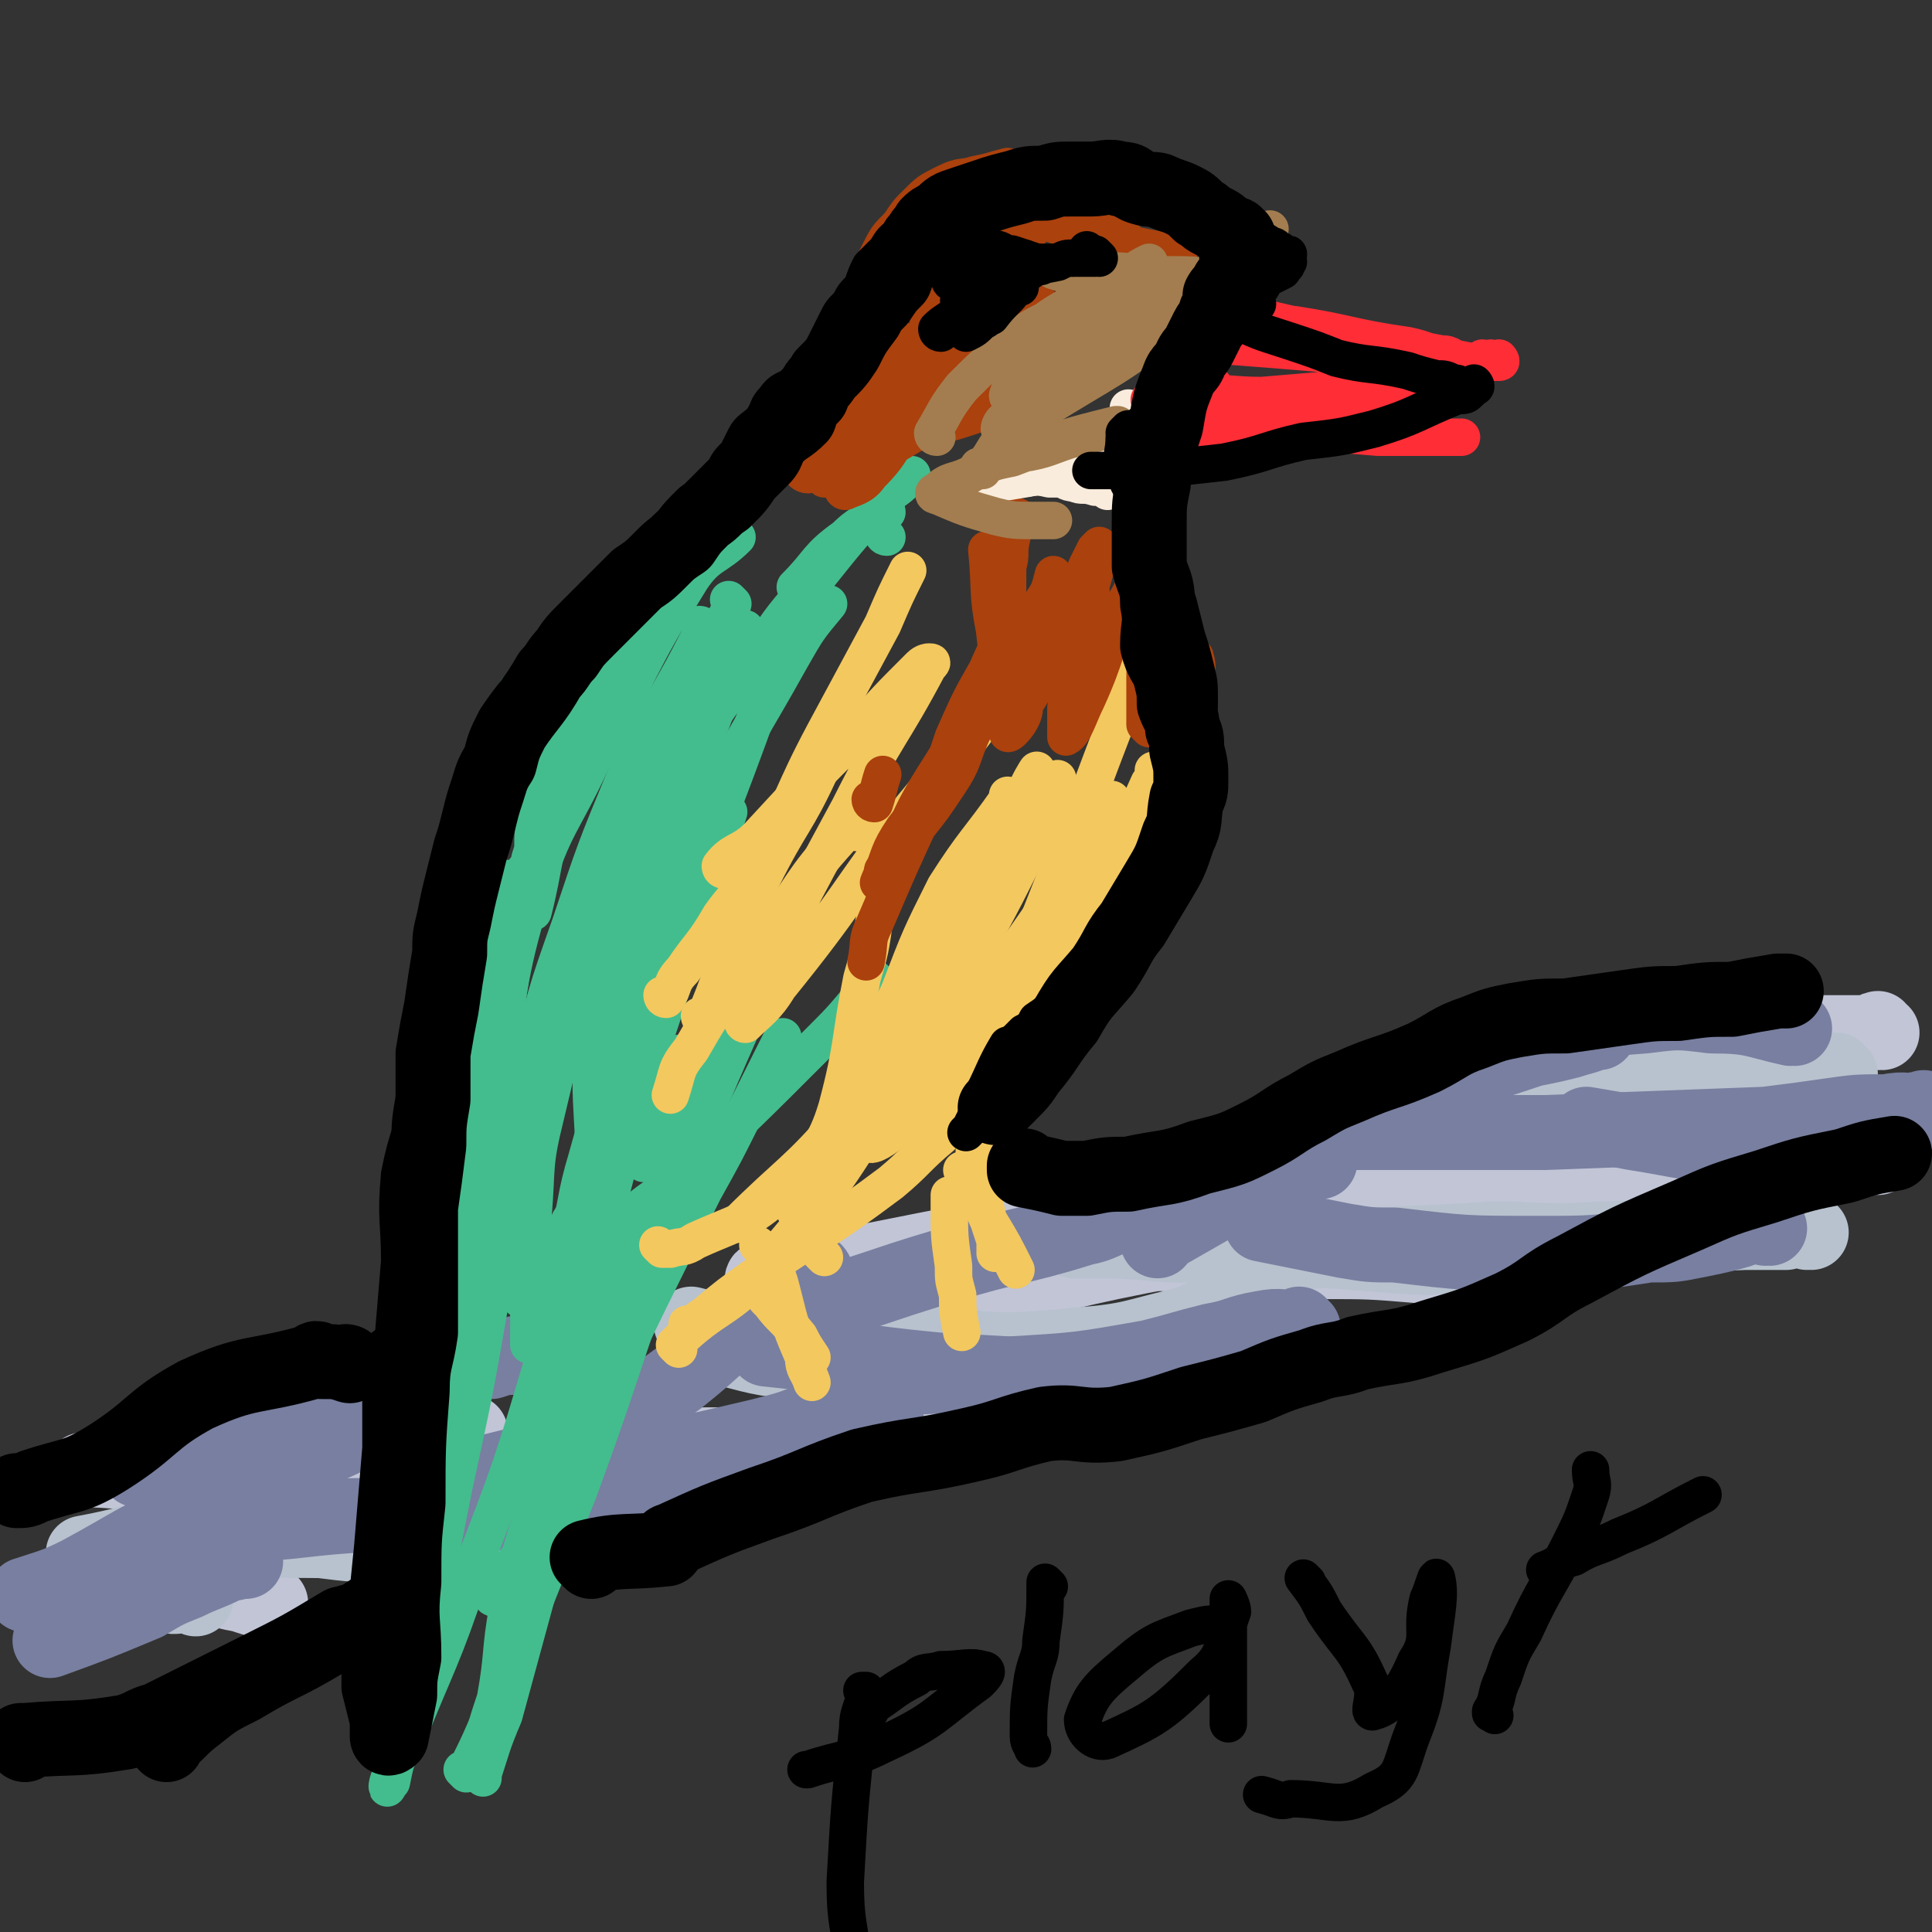 <svg viewBox='0 0 464 464' version='1.1' xmlns='http://www.w3.org/2000/svg' xmlns:xlink='http://www.w3.org/1999/xlink'><rect x="0" y="0" width="464" height="464" fill="#333333" stroke="none"/><g fill='none' stroke='#C1C5D6' stroke-width='18' stroke-linecap='round' stroke-linejoin='round'><path d='M444,277c-1,0 -1,-1 -1,-1 -1,0 0,0 0,1 0,0 0,0 0,0 0,0 0,-1 0,-1 -8,0 -8,1 -16,2 -8,1 -8,0 -17,2 -24,4 -24,5 -48,10 -11,2 -11,2 -22,4 -18,4 -18,4 -36,8 -3,0 -3,0 -7,0 '/><path d='M451,272c-1,0 -1,-1 -1,-1 -1,0 0,0 0,1 0,0 0,0 0,0 0,0 0,-1 0,-1 -4,0 -4,1 -8,1 -6,0 -6,-1 -12,-1 -23,2 -23,1 -46,5 -29,4 -29,5 -58,11 -22,4 -22,4 -45,9 -9,1 -9,2 -18,4 -5,1 -6,1 -12,2 '/><path d='M451,278c-1,0 -1,-1 -1,-1 -1,0 0,1 0,1 -8,0 -8,0 -16,0 -7,0 -7,-1 -14,0 -11,0 -11,0 -21,2 -26,3 -26,2 -51,7 -25,4 -25,6 -50,11 -7,1 -7,0 -15,2 -27,5 -27,6 -55,12 -10,2 -11,1 -21,3 '/><path d='M380,288c0,0 -1,-1 -1,-1 0,0 0,0 0,1 0,0 0,0 0,0 1,0 0,-1 0,-1 0,0 1,1 0,1 -6,-1 -7,-1 -13,-1 -7,-1 -7,-1 -13,0 -24,0 -24,-1 -48,0 -15,1 -15,2 -29,4 -27,4 -27,4 -53,9 -20,4 -20,4 -39,7 -1,0 -1,0 -1,1 '/><path d='M369,304c0,0 -1,-1 -1,-1 0,0 1,1 0,1 -6,0 -6,0 -12,0 -8,0 -8,0 -15,0 -12,-1 -12,-1 -24,-1 -26,-1 -26,-1 -52,-3 -15,-1 -15,-1 -30,-2 '/><path d='M223,346c0,0 -1,-1 -1,-1 0,0 0,0 1,0 0,0 0,0 0,0 0,1 0,0 -1,0 -3,0 -3,0 -7,0 -6,1 -6,1 -12,1 -18,1 -18,1 -36,1 -12,1 -12,0 -23,0 0,0 0,0 0,0 '/><path d='M113,345c0,0 -1,-1 -1,-1 0,0 0,0 1,0 0,0 0,0 0,0 -3,0 -3,0 -6,-1 -6,0 -6,-1 -11,0 -8,0 -8,-1 -17,0 -15,2 -14,3 -29,5 -5,1 -5,1 -9,1 '/><path d='M143,354c0,0 -1,-1 -1,-1 0,0 1,0 1,0 -2,1 -3,0 -6,0 -3,0 -3,0 -6,0 -4,0 -4,1 -9,0 -15,0 -15,-1 -30,-2 -19,0 -19,1 -39,1 -8,1 -8,1 -16,1 -9,1 -9,0 -17,0 '/><path d='M65,386c0,0 0,-1 -1,-1 0,0 1,0 1,0 0,0 0,0 0,0 -4,-1 -4,-1 -7,-2 -6,-1 -6,-2 -12,-2 -8,0 -8,1 -17,1 '/><path d='M452,248c-1,0 -1,-1 -1,-1 -1,0 0,1 0,1 -7,0 -7,0 -15,0 -9,-1 -9,-2 -17,-1 -25,0 -25,1 -50,2 '/></g>
<g fill='none' stroke='#B7C2CE' stroke-width='18' stroke-linecap='round' stroke-linejoin='round'><path d='M435,262c-1,0 -1,-1 -1,-1 -1,0 0,0 0,1 0,0 0,0 0,0 -4,0 -4,0 -7,0 -6,1 -6,1 -12,1 -7,1 -7,0 -14,1 -18,2 -18,2 -35,5 -3,0 -3,0 -6,1 '/><path d='M442,258c-1,0 -1,-1 -1,-1 -1,0 0,1 0,1 -4,0 -5,-1 -9,0 -4,0 -4,0 -8,1 -7,1 -7,2 -13,3 -15,2 -15,2 -30,3 -13,1 -13,1 -25,2 -7,0 -7,0 -14,0 '/><path d='M416,256c-1,0 -1,-1 -1,-1 0,0 0,1 0,1 -1,0 -2,0 -3,0 -6,1 -6,1 -11,2 -6,1 -6,0 -12,1 -14,1 -14,1 -29,2 -9,1 -9,2 -19,3 '/><path d='M435,296c-1,0 -1,-1 -1,-1 -1,0 0,0 0,1 0,0 0,0 0,0 0,0 0,-1 0,-1 -3,0 -3,0 -5,1 -5,0 -5,0 -10,0 -21,1 -21,1 -43,2 -12,0 -12,-1 -24,0 -21,1 -21,1 -42,3 -4,1 -4,1 -8,3 '/><path d='M398,298c-1,0 -1,-1 -1,-1 0,0 0,1 0,1 -3,0 -3,0 -7,0 -2,0 -2,-1 -4,0 -7,0 -7,0 -15,1 -24,0 -24,0 -49,0 -13,0 -13,0 -27,-1 -3,0 -3,0 -7,0 '/><path d='M353,303c0,0 -1,-1 -1,-1 0,0 0,0 0,1 0,0 0,0 0,0 1,0 0,-1 0,-1 -5,-1 -5,0 -10,0 -19,-1 -19,-2 -38,-2 -12,-1 -12,-1 -23,-1 -11,-1 -11,-1 -23,-1 '/><path d='M295,314c0,0 -1,-1 -1,-1 0,0 0,0 0,1 0,0 0,0 0,0 1,0 0,-1 0,-1 0,0 0,0 0,1 0,0 0,0 0,0 0,0 0,0 -1,0 -4,2 -3,2 -8,4 -13,3 -13,4 -26,5 -19,2 -19,1 -37,0 -24,-1 -24,-1 -48,-3 -4,-1 -4,-1 -8,-2 '/><path d='M289,325c0,0 -1,-1 -1,-1 0,0 1,0 0,1 -2,0 -2,-1 -5,-1 -1,0 -1,0 -2,1 -4,0 -4,0 -7,1 -6,0 -6,0 -12,0 -19,1 -19,1 -37,2 -17,0 -17,0 -35,-1 -10,-1 -10,-2 -20,-4 '/><path d='M92,340c0,0 -1,-1 -1,-1 0,0 1,0 1,1 0,0 0,0 0,0 0,0 -1,-1 -1,-1 0,0 1,0 1,1 0,0 0,0 0,0 0,0 0,-1 -1,-1 -3,-2 -3,-2 -6,-4 -2,-1 -2,0 -4,0 '/><path d='M112,374c0,0 -1,-1 -1,-1 0,0 1,0 1,0 0,0 0,0 0,0 0,1 0,0 -1,0 -3,-1 -3,0 -6,-1 -6,0 -6,0 -11,-1 -9,0 -9,0 -17,-1 -18,0 -18,-1 -35,-1 -11,1 -11,2 -22,4 '/><path d='M47,384c0,0 0,-1 -1,-1 0,0 1,0 1,0 0,0 0,0 0,0 0,1 0,0 -1,0 -1,0 -1,0 -2,0 -3,1 -3,0 -6,0 -7,1 -7,1 -13,2 '/></g>
<g fill='none' stroke='#787FA0' stroke-width='18' stroke-linecap='round' stroke-linejoin='round'><path d='M458,268c-1,0 -1,-1 -1,-1 -1,0 0,0 0,1 0,0 0,0 0,0 -7,1 -7,1 -14,2 -8,1 -8,0 -16,2 -4,1 -4,3 -9,3 -13,0 -13,-1 -26,-3 -5,-1 -5,-1 -11,-2 '/><path d='M463,267c-1,0 -1,-1 -1,-1 -1,0 0,0 0,1 0,0 0,0 0,0 -4,0 -4,-1 -9,0 -7,0 -7,0 -14,1 -7,1 -7,1 -15,2 -26,1 -26,1 -53,2 -11,0 -11,0 -22,0 -14,0 -14,0 -27,0 -2,0 -2,0 -5,0 '/><path d='M431,247c-1,0 -1,-1 -1,-1 0,0 0,0 0,1 0,0 0,0 0,0 0,0 0,-1 0,-1 0,0 0,1 0,1 -9,-2 -9,-3 -19,-3 -8,-1 -8,-1 -16,0 -13,1 -13,1 -26,3 -4,1 -3,2 -7,3 '/><path d='M384,248c0,0 -1,-1 -1,-1 0,0 0,0 0,1 -2,1 -3,1 -6,2 -4,1 -4,1 -9,2 -12,4 -12,4 -23,6 -4,1 -4,1 -9,2 '/><path d='M425,295c-1,0 -1,-1 -1,-1 0,0 0,0 0,1 0,0 0,0 0,0 0,0 0,-1 0,-1 -4,0 -4,1 -8,2 -4,1 -4,1 -9,2 -5,1 -5,1 -11,1 -13,2 -13,2 -27,2 -17,0 -17,0 -34,-2 -6,0 -6,0 -12,-1 -10,-2 -10,-2 -20,-4 '/><path d='M317,279c0,0 -1,-1 -1,-1 0,0 1,0 0,1 -3,1 -3,1 -7,2 -3,2 -3,2 -6,4 -4,2 -4,1 -9,3 -7,4 -7,4 -14,8 -1,0 -1,1 -2,2 '/><path d='M313,319c0,0 -1,-1 -1,-1 0,0 0,0 0,1 0,0 0,0 0,0 -4,0 -4,-1 -9,0 -6,1 -6,2 -12,3 -8,2 -7,2 -15,4 -17,3 -17,3 -34,4 -13,1 -13,0 -25,1 '/><path d='M303,329c0,0 -1,-1 -1,-1 0,0 1,0 0,1 -5,0 -6,0 -12,1 -7,0 -7,-1 -14,0 -7,0 -7,1 -15,1 -18,-1 -18,-1 -36,-2 -21,-2 -21,-3 -41,-5 '/><path d='M283,288c0,0 -1,-1 -1,-1 0,0 1,0 0,1 -3,1 -3,1 -7,2 -3,1 -3,1 -6,2 -4,1 -4,2 -9,3 -16,5 -17,4 -33,9 -17,5 -17,6 -33,10 -6,1 -6,1 -11,2 '/><path d='M213,338c0,0 -1,-1 -1,-1 0,0 0,0 1,1 0,0 0,0 0,0 0,0 0,-1 -1,-1 -6,3 -7,3 -13,7 -3,2 -3,3 -7,5 -9,5 -9,5 -19,7 -9,3 -9,2 -18,3 '/><path d='M211,335c0,0 -1,-1 -1,-1 0,0 0,0 1,1 0,0 0,0 0,0 0,0 0,-1 -1,-1 -6,2 -6,3 -13,6 -7,3 -7,3 -15,5 -17,4 -17,4 -34,7 -10,1 -10,1 -20,1 -2,1 -2,0 -4,0 '/><path d='M196,306c0,0 -1,-1 -1,-1 0,0 1,0 1,1 -3,1 -4,0 -7,2 -4,3 -4,3 -7,6 -9,8 -9,9 -19,17 -11,8 -11,9 -24,15 -14,7 -15,5 -30,10 -4,2 -4,2 -8,3 '/><path d='M140,366c0,0 -1,-1 -1,-1 0,0 1,0 1,0 -5,0 -6,0 -11,-1 -5,0 -5,0 -10,-1 -10,0 -10,0 -19,0 -8,1 -8,1 -16,1 -14,1 -14,2 -29,2 -8,1 -8,1 -16,1 0,0 0,0 0,-1 '/><path d='M125,326c0,0 -1,-1 -1,-1 0,0 0,0 1,1 0,0 0,0 0,0 -4,0 -4,0 -7,1 -4,0 -4,0 -8,1 -16,5 -16,5 -32,9 -9,2 -9,2 -17,4 -13,5 -13,5 -26,10 -1,1 -1,1 -2,2 '/><path d='M102,331c0,0 0,-1 -1,-1 -1,1 0,2 -1,3 -5,4 -5,4 -10,8 -6,4 -6,4 -13,7 -15,8 -16,8 -31,16 -14,6 -14,7 -27,14 -6,3 -7,3 -13,5 '/><path d='M59,375c0,0 0,-1 -1,-1 0,0 1,0 1,0 -2,2 -3,1 -5,2 -4,2 -5,2 -9,4 -5,2 -5,2 -10,5 -12,5 -12,5 -23,9 '/></g>
<g fill='none' stroke='#43BD8E' stroke-width='9' stroke-linecap='round' stroke-linejoin='round'><path d='M173,127c0,0 -1,-1 -1,-1 0,0 0,1 1,1 0,0 0,0 0,0 0,0 0,-1 -1,-1 -4,6 -3,7 -8,13 -6,9 -8,8 -13,18 -10,18 -10,19 -17,38 -4,11 -3,12 -6,24 '/><path d='M147,165c0,0 -1,-1 -1,-1 0,0 0,0 1,1 0,0 0,0 0,0 -2,2 -2,2 -4,5 -4,9 -4,8 -8,17 -4,12 -5,11 -7,23 -6,25 -6,25 -8,51 -1,11 0,12 0,23 0,7 0,7 0,14 '/><path d='M125,167c0,0 -1,-1 -1,-1 0,0 0,0 1,1 0,0 0,0 0,0 -1,1 -1,1 -1,2 -2,6 -2,6 -4,13 -4,30 -5,30 -8,59 -3,33 -2,33 -3,66 -1,13 0,13 0,27 -1,10 -2,10 -3,19 '/><path d='M123,212c0,0 -1,-1 -1,-1 0,0 0,0 1,1 0,0 0,0 0,0 -1,6 0,6 -1,12 -1,10 0,10 -2,20 -4,26 -5,26 -9,52 -4,25 -4,25 -8,50 -1,11 0,12 -3,23 -1,8 -2,8 -4,16 '/><path d='M119,287c0,0 -1,-1 -1,-1 0,0 0,0 1,1 0,0 0,0 0,0 0,4 1,4 1,8 0,8 -1,8 -2,16 -4,23 -4,23 -9,46 -2,10 -2,10 -4,20 -3,16 -3,16 -6,32 -2,8 -3,8 -5,17 -1,2 -1,3 -1,3 0,1 0,0 1,-1 1,-5 1,-5 3,-9 8,-20 9,-20 16,-41 10,-26 10,-26 18,-53 4,-14 4,-14 7,-28 0,-3 0,-6 0,-5 -1,0 -2,3 -3,6 '/><path d='M116,420c0,0 -1,-1 -1,-1 0,0 1,1 1,0 1,-5 1,-5 3,-11 2,-11 1,-11 3,-22 3,-15 4,-15 8,-30 3,-14 3,-14 7,-27 5,-16 6,-16 10,-31 0,-2 -1,-2 -1,-3 '/><path d='M116,427c0,0 -1,-1 -1,-1 0,0 1,1 1,0 2,-6 2,-7 5,-14 3,-11 3,-11 6,-22 8,-29 7,-30 16,-58 5,-18 6,-18 12,-35 '/><path d='M112,426c0,0 -1,-1 -1,-1 0,0 1,0 1,0 0,0 0,0 0,0 3,-6 3,-6 6,-13 5,-12 5,-12 9,-24 6,-15 6,-15 12,-30 11,-30 10,-30 21,-60 5,-13 5,-12 11,-24 '/><path d='M119,384c0,0 -1,-1 -1,-1 0,0 0,0 1,0 0,0 0,0 0,0 0,1 -1,1 -1,0 5,-8 7,-8 11,-17 8,-13 7,-14 14,-27 13,-27 13,-27 26,-53 5,-9 5,-9 9,-17 5,-10 5,-10 10,-20 '/><path d='M211,236c0,0 -1,-1 -1,-1 0,0 0,0 1,1 0,0 0,0 0,0 -2,1 -2,1 -4,3 -5,6 -5,6 -11,12 -16,16 -16,16 -33,32 -7,6 -8,5 -14,12 -9,8 -8,9 -16,19 '/><path d='M138,309c0,0 -1,-1 -1,-1 0,0 0,0 1,1 0,0 0,0 0,0 2,-8 2,-8 4,-16 3,-10 3,-10 6,-20 4,-12 5,-12 9,-23 7,-21 7,-21 14,-42 2,-7 2,-7 4,-13 '/><path d='M133,340c0,0 -1,-1 -1,-1 0,0 0,0 1,1 0,0 0,0 0,0 0,0 -1,0 -1,-1 2,-9 3,-9 5,-19 4,-13 4,-13 8,-27 9,-34 8,-34 18,-69 9,-28 10,-28 20,-56 0,0 0,0 0,0 '/><path d='M135,307c0,0 -1,-1 -1,-1 0,0 0,0 1,1 0,0 0,0 0,0 0,-4 0,-4 1,-8 3,-11 2,-11 5,-21 8,-28 7,-29 17,-56 4,-14 5,-14 12,-27 9,-19 10,-19 20,-37 4,-7 4,-7 9,-13 '/><path d='M183,155c0,0 -1,-1 -1,-1 0,0 1,0 1,1 -3,3 -3,3 -6,6 -6,9 -7,8 -12,17 -7,11 -8,10 -12,22 -12,27 -13,27 -20,55 -6,22 -4,22 -7,45 -1,6 -1,6 -1,12 '/><path d='M169,151c0,0 -1,-1 -1,-1 0,0 0,0 1,1 0,0 0,0 0,0 0,0 -1,-1 -1,-1 0,0 1,0 1,1 -9,18 -10,17 -19,36 -7,17 -7,17 -13,35 -6,17 -6,17 -10,35 -8,26 -8,26 -14,52 -2,8 -2,8 -3,17 '/><path d='M117,277c0,0 -1,-1 -1,-1 0,0 1,1 1,1 0,-1 0,-2 0,-3 0,-7 0,-7 1,-13 5,-24 3,-24 10,-47 5,-16 7,-16 14,-31 12,-22 11,-23 24,-44 4,-6 6,-5 11,-10 '/><path d='M176,145c0,0 -1,-1 -1,-1 0,0 0,0 1,1 0,0 0,0 0,0 -4,8 -4,7 -8,15 -5,11 -5,11 -10,22 -5,14 -6,14 -10,27 -9,29 -10,29 -17,59 -3,12 -2,12 -3,24 -1,15 -1,15 -1,31 '/><path d='M145,258c0,0 -1,-1 -1,-1 0,0 1,1 1,1 0,-1 0,-1 0,-3 2,-3 2,-3 3,-7 5,-15 5,-15 9,-30 3,-11 3,-11 6,-21 7,-23 8,-23 16,-46 '/><path d='M147,206c0,0 -1,-1 -1,-1 0,0 0,0 1,1 0,0 0,0 0,0 0,0 -1,0 -1,-1 3,-4 4,-3 7,-8 15,-20 14,-20 29,-40 6,-9 6,-9 14,-18 8,-10 8,-10 17,-20 3,-2 3,-2 6,-5 0,0 0,0 0,0 '/><path d='M213,129c0,0 -1,-1 -1,-1 0,0 0,1 1,1 0,0 0,0 0,0 0,0 -1,0 -1,-1 -1,-2 -1,-3 -1,-5 0,-1 2,-1 2,0 -4,2 -6,2 -10,6 -7,5 -6,6 -12,12 '/><path d='M127,210c0,0 -1,-1 -1,-1 0,0 0,0 1,1 0,0 0,0 0,0 0,-3 0,-3 1,-6 0,-4 0,-4 1,-8 2,-7 2,-7 5,-13 2,-6 1,-6 5,-12 7,-12 8,-11 16,-22 '/><path d='M190,154c0,0 -1,-1 -1,-1 0,0 0,0 1,1 0,0 0,0 0,0 -1,0 -1,0 -1,0 -5,3 -6,2 -10,6 -6,4 -6,5 -10,11 -6,9 -7,9 -11,20 -8,23 -9,24 -14,49 -3,20 -2,20 -1,41 0,8 1,8 3,17 '/><path d='M164,254c0,0 -1,-1 -1,-1 0,0 1,0 1,1 -2,3 -3,3 -5,6 -2,4 -2,4 -3,7 -1,5 -1,5 -1,11 0,1 -1,2 0,1 3,-4 4,-5 8,-11 10,-15 9,-15 19,-30 2,-3 2,-3 4,-5 0,-1 1,-2 1,-1 -4,6 -5,7 -9,15 -8,18 -8,19 -16,37 -2,6 -3,6 -5,12 '/></g>
<g fill='none' stroke='#F3C85F' stroke-width='9' stroke-linecap='round' stroke-linejoin='round'><path d='M183,300c0,0 -1,-1 -1,-1 0,0 0,0 1,1 0,0 0,0 0,0 1,1 1,1 2,3 2,4 2,4 3,8 2,8 2,8 5,15 0,3 1,3 2,6 '/><path d='M198,302c0,0 -1,-1 -1,-1 0,0 0,0 1,1 0,0 0,0 0,0 '/><path d='M229,288c0,0 -1,-1 -1,-1 0,0 0,0 1,1 0,0 0,0 0,0 0,0 -1,-1 -1,-1 0,1 0,1 0,3 0,7 0,7 1,14 0,4 0,3 1,7 0,4 0,4 1,9 '/><path d='M235,277c0,0 -1,-1 -1,-1 0,0 0,0 0,1 0,0 0,0 0,0 0,1 0,1 0,2 1,3 1,3 2,7 1,6 1,6 3,12 0,1 0,1 0,3 '/><path d='M232,282c0,0 -1,-1 -1,-1 0,0 0,0 1,1 0,0 0,0 0,0 1,3 2,3 3,6 2,3 1,3 3,6 3,5 3,5 6,11 '/><path d='M185,313c0,0 -1,-1 -1,-1 0,0 0,0 1,1 0,0 0,0 0,0 0,0 -1,-1 -1,-1 0,0 0,0 1,1 3,4 3,3 7,8 1,2 1,2 3,5 '/><path d='M166,319c0,0 -1,-1 -1,-1 0,0 0,1 1,1 1,-1 1,-2 3,-3 6,-5 6,-5 13,-10 16,-11 16,-10 32,-22 6,-5 6,-6 12,-11 '/><path d='M163,324c0,0 -1,-1 -1,-1 0,0 0,0 1,1 0,0 0,0 0,0 0,0 -1,-1 -1,-1 10,-10 13,-8 22,-19 17,-20 17,-21 31,-43 8,-12 8,-13 15,-25 10,-18 10,-18 19,-36 3,-6 3,-7 5,-13 '/><path d='M159,300c0,0 -1,-1 -1,-1 0,0 0,0 1,1 1,0 1,0 2,0 0,0 0,0 0,0 0,0 0,0 0,0 3,-1 3,0 6,-2 11,-5 12,-4 21,-12 22,-19 22,-19 42,-41 17,-19 16,-20 31,-41 4,-6 3,-6 6,-12 '/><path d='M209,200c0,0 -1,-1 -1,-1 0,0 0,0 1,1 0,0 0,0 0,0 -1,0 -1,0 -2,0 -3,0 -3,-1 -5,1 -10,11 -9,12 -18,24 -9,13 -10,13 -18,27 -4,5 -3,5 -5,11 '/><path d='M169,245c0,0 -1,-1 -1,-1 0,0 0,0 1,1 0,0 0,0 0,0 0,0 -1,-1 -1,-1 0,0 0,1 1,1 7,-17 6,-18 14,-34 7,-14 8,-13 14,-26 3,-7 3,-7 6,-13 '/><path d='M160,240c0,0 -1,-1 -1,-1 0,0 0,1 1,1 2,-3 1,-4 4,-7 4,-6 5,-6 9,-13 5,-7 6,-6 10,-14 8,-14 7,-15 15,-30 7,-13 7,-13 14,-26 3,-7 3,-7 6,-13 '/><path d='M174,209c0,0 -1,-1 -1,-1 0,0 0,0 1,1 0,0 0,0 0,0 0,0 -1,0 -1,-1 3,-4 5,-3 9,-7 12,-13 12,-13 24,-25 7,-8 7,-8 15,-16 1,-1 2,-1 2,-1 1,0 1,0 0,1 -9,17 -10,16 -19,34 -13,24 -13,24 -25,49 -1,1 -1,3 0,3 3,-3 5,-4 8,-9 17,-21 16,-22 32,-43 9,-11 10,-11 18,-22 1,-2 0,-2 0,-3 '/><path d='M211,213c0,0 -1,-1 -1,-1 0,0 1,0 1,1 0,4 0,4 -1,8 -1,7 -1,7 -3,14 -3,15 -2,16 -6,31 -3,10 -5,9 -8,18 -1,2 0,2 0,4 0,0 0,0 0,0 8,-18 8,-19 17,-36 8,-15 8,-15 16,-28 10,-17 10,-16 20,-32 2,-4 3,-7 3,-7 0,0 -2,3 -3,6 -13,24 -14,24 -25,49 -7,16 -9,19 -12,34 -1,2 3,0 5,-2 15,-15 16,-15 29,-32 13,-16 13,-17 24,-35 5,-8 5,-8 9,-17 1,-1 1,-1 1,-3 '/><path d='M223,272c0,0 -1,-1 -1,-1 0,0 0,1 1,1 2,-2 3,-2 4,-4 4,-6 4,-6 7,-12 4,-9 4,-9 9,-19 9,-22 9,-23 18,-45 6,-16 6,-16 12,-31 '/></g>
<g fill='none' stroke='#AB410D' stroke-width='9' stroke-linecap='round' stroke-linejoin='round'><path d='M230,183c0,0 -1,-1 -1,-1 0,0 0,0 1,1 0,0 0,0 0,0 0,0 -1,-1 -1,-1 -3,4 -3,5 -6,10 -3,4 -3,3 -6,7 -4,6 -3,6 -6,13 '/><path d='M244,149c0,0 -1,-1 -1,-1 0,0 0,0 0,1 0,0 0,0 0,0 -3,6 -3,5 -6,12 -4,7 -4,7 -8,16 -3,9 -3,9 -7,18 -6,13 -6,13 -12,27 -2,4 -1,4 -2,9 '/><path d='M213,210c0,0 -1,-1 -1,-1 0,0 0,0 1,1 0,0 0,0 0,0 0,0 -1,-1 -1,-1 0,0 0,0 1,1 0,0 0,0 0,0 1,-3 1,-3 2,-5 4,-9 4,-10 9,-18 5,-8 5,-8 11,-15 5,-6 6,-6 11,-12 7,-7 6,-7 13,-14 1,-2 1,-2 3,-4 '/><path d='M220,199c0,0 -1,-1 -1,-1 0,0 0,1 1,1 4,-5 4,-5 8,-11 4,-6 3,-7 6,-13 8,-15 9,-15 16,-30 2,-3 2,-3 3,-7 '/><path d='M210,193c0,0 -1,-1 -1,-1 0,0 0,1 1,1 1,-3 1,-4 2,-7 '/><path d='M195,109c0,0 -1,-1 -1,-1 0,0 0,1 1,1 0,0 0,0 0,0 1,-2 1,-2 2,-3 4,-6 4,-6 7,-11 5,-8 5,-8 10,-15 '/><path d='M194,109c0,0 -1,-1 -1,-1 0,0 0,1 1,1 0,0 0,0 0,0 0,0 -1,-1 -1,-1 0,0 0,1 1,1 0,0 0,0 0,0 2,-6 2,-6 5,-12 2,-5 2,-5 5,-9 5,-8 4,-9 10,-17 3,-5 3,-5 8,-10 3,-2 3,-2 6,-4 3,-1 3,-2 6,-3 4,-2 4,-1 7,-2 '/><path d='M202,81c0,0 -1,-1 -1,-1 0,0 0,1 1,1 0,0 0,0 0,0 0,0 -1,-1 -1,-1 0,0 0,1 1,1 4,-9 4,-10 9,-20 2,-4 2,-4 5,-7 2,-3 2,-3 4,-5 3,-3 3,-3 7,-5 4,-2 4,-1 7,-2 5,-1 4,-1 8,-2 '/><path d='M231,56c0,0 -1,0 -1,-1 0,0 0,1 1,1 0,0 0,0 0,0 0,0 -1,0 -1,-1 0,0 0,1 1,1 0,-2 -2,-4 0,-5 0,-1 1,0 3,1 3,0 3,0 5,1 4,1 4,1 8,2 1,0 1,0 1,0 '/><path d='M230,59c0,0 -1,0 -1,-1 0,0 0,1 1,1 0,0 0,0 0,0 0,0 -1,-1 -1,-1 2,4 3,5 6,9 3,4 3,5 7,8 3,3 3,3 7,4 2,0 2,0 4,0 '/><path d='M235,59c0,0 -1,0 -1,-1 0,0 0,1 0,1 0,0 0,0 0,0 1,0 0,-1 0,-1 0,0 0,1 0,1 4,6 4,6 8,12 1,2 1,2 3,4 2,1 2,1 3,3 '/><path d='M238,56c0,0 -1,0 -1,-1 0,0 0,1 0,1 0,0 0,0 0,0 1,0 0,-1 0,-1 0,1 0,2 2,3 4,6 5,5 9,11 2,4 1,5 3,8 1,1 1,1 2,2 '/><path d='M250,87c0,0 -1,-1 -1,-1 0,0 0,1 0,1 0,0 0,0 0,0 1,0 0,-1 0,-1 0,0 0,1 0,1 0,0 0,0 0,0 -2,1 -2,1 -5,2 -5,3 -5,3 -9,6 -4,2 -4,2 -8,5 -2,1 -2,1 -4,2 -1,1 -1,0 -2,1 -1,0 -2,1 -1,1 0,0 1,-1 3,-1 7,-2 7,-2 13,-4 5,-1 5,-2 9,-4 0,0 1,1 0,1 -1,0 -1,-1 -3,0 -4,1 -5,0 -9,2 -10,4 -10,4 -20,10 -6,3 -6,3 -10,8 -1,0 -1,2 0,2 2,-1 4,-1 6,-4 6,-6 5,-7 10,-15 1,-2 2,-1 3,-3 1,-2 1,-3 1,-3 -1,-2 -2,-2 -4,-1 -8,3 -9,4 -16,10 -6,4 -6,5 -10,11 -1,0 0,1 1,1 4,-1 4,-2 8,-4 6,-3 6,-2 11,-6 7,-4 7,-5 13,-10 1,-1 3,-2 3,-2 -1,-1 -3,0 -5,1 -9,5 -9,4 -17,10 -5,4 -5,5 -9,10 0,1 0,2 0,2 7,-7 8,-8 15,-15 7,-7 7,-6 13,-13 6,-7 6,-8 10,-15 1,-1 1,-2 0,-2 -2,0 -3,0 -5,2 -7,7 -7,8 -13,15 -2,3 -2,3 -3,6 -1,1 -1,3 0,3 2,-2 3,-3 5,-7 4,-5 4,-5 7,-11 2,-3 1,-4 3,-7 0,-2 0,-2 1,-3 0,-1 0,-1 0,-1 0,0 0,0 0,0 '/><path d='M222,95c0,0 -1,-1 -1,-1 0,0 0,1 1,1 0,0 0,0 0,0 0,0 -1,-1 -1,-1 0,0 0,1 1,1 0,-8 0,-9 1,-17 0,-3 0,-4 2,-7 1,-5 1,-6 4,-10 1,-1 2,-2 3,-1 3,3 2,5 5,10 2,3 2,3 4,6 2,4 2,4 3,8 '/><path d='M220,83c0,0 -1,-1 -1,-1 0,0 0,1 1,1 0,0 0,0 0,0 1,2 0,2 2,3 1,3 1,3 4,5 2,2 2,2 4,3 3,2 3,1 5,3 '/><path d='M243,44c0,0 -1,0 -1,-1 0,0 0,1 0,1 0,0 0,0 0,0 3,-1 3,-1 5,-1 3,0 3,-1 7,0 11,1 11,1 23,3 '/><path d='M240,49c0,0 -1,0 -1,-1 0,0 0,1 0,1 0,0 0,0 0,0 1,0 0,0 0,-1 0,0 0,1 0,1 5,1 5,1 9,3 4,1 4,2 9,3 8,2 8,2 16,4 5,1 5,1 10,2 '/><path d='M261,47c0,0 -1,0 -1,-1 0,0 0,1 0,1 0,0 0,0 0,0 1,0 0,-1 0,-1 2,2 2,3 5,6 3,3 3,3 6,6 4,4 4,4 9,9 '/><path d='M245,125c0,0 -1,-1 -1,-1 0,0 0,1 0,1 0,0 0,0 0,0 1,0 0,-1 0,-1 0,0 1,0 0,1 0,2 -1,2 -1,4 -1,4 0,4 -1,7 0,9 0,9 -1,17 0,4 1,5 0,8 0,0 -1,0 -1,0 -1,-8 -1,-9 -2,-17 0,-6 0,-6 -1,-12 0,0 0,0 0,0 1,10 0,10 2,20 2,9 6,9 7,18 0,3 -4,7 -4,6 2,-4 5,-8 9,-15 5,-12 5,-12 10,-25 1,-2 1,-2 2,-4 0,0 1,-1 1,-1 -1,9 -3,10 -4,19 -2,10 -2,10 -4,20 0,3 0,7 0,7 2,-1 3,-5 5,-9 5,-11 4,-12 9,-23 2,-3 3,-6 4,-6 2,0 1,3 1,6 1,9 0,9 0,18 0,5 0,5 0,11 0,0 1,1 1,1 1,0 1,-1 2,-3 4,-6 5,-5 8,-11 1,-2 1,-4 1,-3 0,0 1,2 0,5 -1,9 -1,9 -2,19 -1,6 -1,6 -2,12 '/></g>
<g fill='none' stroke='#F3C85F' stroke-width='9' stroke-linecap='round' stroke-linejoin='round'><path d='M243,192c0,0 -1,-1 -1,-1 0,0 0,0 0,1 0,0 0,0 0,0 1,0 0,-1 0,-1 0,0 1,0 0,1 -7,10 -8,10 -15,21 -6,12 -6,12 -11,25 -9,19 -8,19 -18,39 -3,7 -3,7 -7,14 '/><path d='M251,199c0,0 -1,-1 -1,-1 0,0 0,0 0,1 0,0 0,0 0,0 -3,3 -4,2 -7,6 -5,6 -5,6 -9,13 -10,17 -9,18 -20,35 -5,8 -4,9 -11,15 -12,14 -13,13 -26,26 '/></g>
<g fill='none' stroke='#F9ECDC' stroke-width='9' stroke-linecap='round' stroke-linejoin='round'><path d='M240,115c0,0 -1,-1 -1,-1 0,0 0,1 0,1 0,0 0,0 0,0 1,0 0,-1 0,-1 0,0 0,1 0,1 2,0 3,0 5,0 4,0 4,-1 8,0 8,0 8,0 17,2 4,0 4,1 8,2 1,0 1,0 1,0 1,0 2,0 1,0 0,0 0,0 -1,0 -7,-2 -7,-2 -15,-4 -5,-1 -5,-1 -10,-2 -3,-1 -3,-1 -6,-1 0,0 1,0 1,0 3,1 3,1 6,3 2,0 2,1 4,1 2,1 2,0 5,1 2,0 2,0 3,1 0,0 0,0 0,0 '/><path d='M229,119c0,0 -1,-1 -1,-1 0,0 0,1 1,1 0,0 0,0 0,0 0,0 -1,-1 -1,-1 0,0 0,1 1,1 2,-1 2,-1 5,-2 6,-1 6,-1 12,-2 11,-2 11,-2 21,-5 5,-1 5,-1 9,-3 0,0 0,0 0,0 -5,0 -5,0 -11,0 -2,0 -2,0 -5,0 -2,0 -3,0 -4,0 0,0 2,0 3,0 6,0 6,0 11,1 2,0 2,0 5,0 3,0 3,0 7,0 '/><path d='M272,99c0,0 -1,-1 -1,-1 0,0 0,1 0,1 0,0 0,0 0,0 1,0 0,-1 0,-1 0,0 0,0 0,1 1,3 0,3 0,6 0,1 0,1 0,2 0,3 0,3 0,6 0,1 0,2 0,2 2,-2 3,-4 5,-7 1,-2 1,-1 2,-3 1,-1 1,-1 2,-2 0,0 0,0 0,0 -2,3 -2,3 -4,7 -1,2 -1,2 -2,4 -1,1 0,1 -1,2 0,1 0,1 -1,2 '/><path d='M291,98c0,0 -1,-1 -1,-1 0,0 0,1 0,1 0,0 0,0 0,0 0,1 0,1 -1,1 -3,3 -3,3 -7,6 -6,5 -6,5 -12,9 0,1 0,0 -1,1 '/></g>
<g fill='none' stroke='#FE2D36' stroke-width='9' stroke-linecap='round' stroke-linejoin='round'><path d='M294,73c0,0 -1,-1 -1,-1 0,0 0,1 0,1 0,0 0,0 0,0 1,0 0,-1 0,-1 0,0 0,1 0,1 3,1 3,1 5,2 8,2 8,2 17,4 8,2 8,2 16,4 7,1 7,1 13,2 4,1 4,1 9,2 1,0 1,0 2,0 2,0 2,0 4,0 1,0 1,0 1,0 0,0 0,0 0,0 1,0 0,-1 0,-1 0,0 0,1 0,1 0,0 0,0 0,0 0,0 0,0 -1,0 -4,0 -4,0 -8,0 -4,0 -5,0 -9,0 -12,-1 -12,-1 -24,-2 -15,-2 -15,-1 -29,-3 -7,-1 -7,-1 -13,-2 -1,0 -1,-1 -2,-1 0,0 0,0 0,0 4,1 4,1 8,2 6,1 6,1 12,2 13,1 13,1 25,2 8,0 8,-1 17,0 8,0 7,1 15,2 3,0 3,0 6,0 1,0 1,0 1,0 0,0 0,0 0,0 1,0 0,-1 0,-1 0,0 1,1 0,1 -4,0 -4,0 -9,-1 -6,-1 -6,-2 -11,-3 -14,-2 -14,-3 -27,-5 -10,-1 -10,-1 -21,-2 -5,-1 -6,0 -11,-1 -1,0 -1,-1 -1,-1 3,0 4,0 7,1 11,2 11,2 22,4 6,1 5,1 11,2 9,1 9,1 18,3 5,0 5,0 10,1 3,0 2,1 6,2 1,0 1,0 2,0 1,0 1,0 2,0 0,0 0,0 0,0 0,0 0,0 0,0 1,0 0,-1 0,-1 0,0 1,1 0,1 -4,2 -4,3 -9,4 -10,2 -10,1 -20,2 -12,1 -12,1 -24,2 -8,0 -8,-1 -16,0 -2,0 -2,0 -3,1 0,0 0,0 0,0 8,1 8,1 15,2 7,1 7,1 15,2 10,2 10,2 21,3 6,1 6,1 11,2 2,0 2,0 4,0 1,0 1,0 1,0 0,0 0,0 -1,0 -4,0 -4,0 -9,0 -5,0 -5,0 -10,0 -12,-1 -12,-1 -23,-1 -12,0 -12,0 -24,0 -7,0 -7,0 -14,0 -1,0 -3,0 -3,0 3,0 5,1 9,1 14,-1 14,-1 27,-2 10,-1 10,-1 20,-2 5,-1 5,-1 9,-2 0,0 0,0 0,0 0,-1 1,-1 0,-1 -4,0 -5,0 -9,0 -5,0 -5,1 -10,1 -5,0 -5,0 -11,0 -9,-1 -9,-1 -17,-2 -4,0 -4,0 -8,0 0,0 -1,-1 -1,-1 1,-1 2,0 4,0 3,0 3,0 6,0 2,0 2,0 4,0 1,0 2,0 2,-1 0,-2 0,-2 -2,-4 -2,-3 -2,-4 -4,-6 -2,-1 -2,0 -4,0 0,0 -1,0 -1,0 0,2 0,2 0,5 0,0 0,0 0,1 0,1 0,1 0,2 0,1 1,2 0,2 0,-1 0,-2 -1,-3 0,-4 0,-4 -1,-7 0,-4 0,-4 -1,-7 0,-1 0,-1 0,-1 0,0 0,1 0,3 2,5 2,5 3,10 1,2 1,2 2,5 '/></g>
<g fill='none' stroke='#A37D4F' stroke-width='9' stroke-linecap='round' stroke-linejoin='round'><path d='M225,105c0,0 -1,-1 -1,-1 0,0 0,1 1,1 0,0 0,0 0,0 0,0 -1,0 -1,-1 3,-5 3,-6 7,-11 6,-6 6,-6 13,-11 3,-3 3,-3 7,-5 7,-5 8,-4 16,-8 2,-2 2,-2 4,-3 3,-2 3,-2 5,-3 '/><path d='M259,71c0,0 -1,-1 -1,-1 0,0 0,1 0,1 0,0 0,0 0,0 1,0 0,-1 0,-1 0,0 0,1 0,1 0,0 0,0 0,0 1,0 1,-1 2,-1 5,-1 5,-2 9,-2 8,-1 8,-1 15,-1 6,0 6,0 12,0 0,0 1,0 1,0 0,0 -1,0 -2,0 -8,-1 -8,-1 -17,-1 -9,-1 -9,-1 -17,-1 -4,0 -4,0 -8,0 0,0 0,0 0,0 4,1 4,2 8,3 3,1 3,1 7,1 5,0 6,0 11,0 2,0 3,0 4,0 0,0 0,0 -1,0 -4,0 -4,0 -8,1 -4,1 -4,0 -7,3 -4,4 -4,5 -8,10 0,1 0,2 0,2 3,0 3,-1 6,-2 4,-1 4,-1 7,-3 2,-2 2,-2 3,-4 1,-1 2,-2 1,-2 -4,0 -6,-1 -11,2 -9,4 -10,4 -17,11 -4,3 -5,5 -6,8 0,1 2,1 4,0 13,-6 14,-6 26,-13 11,-7 10,-8 20,-15 4,-3 4,-3 7,-5 1,0 2,0 1,0 -2,1 -3,1 -7,4 -17,10 -18,9 -34,20 -10,7 -9,7 -18,15 -1,1 -1,2 -1,2 3,-1 4,-1 8,-3 19,-12 20,-11 37,-25 11,-8 10,-10 20,-20 '/><path d='M243,87c0,0 -1,-1 -1,-1 0,0 0,1 0,1 0,0 0,0 0,0 1,0 0,-1 0,-1 0,0 0,0 0,1 2,5 2,5 2,10 0,2 -1,2 -2,4 0,3 0,4 0,6 1,2 2,2 3,2 7,-1 7,-2 14,-4 5,-1 5,-1 9,-3 0,0 1,0 0,0 -12,3 -12,3 -25,8 -5,1 -5,1 -10,4 -4,2 -5,1 -8,4 -1,0 -1,1 0,1 7,3 7,3 14,5 4,1 5,1 9,1 3,0 3,0 5,0 '/><path d='M236,113c0,0 -1,-1 -1,-1 0,0 0,1 0,1 0,0 0,0 0,0 1,0 0,-1 0,-1 0,0 0,1 0,1 4,-4 3,-5 7,-9 4,-5 4,-5 8,-9 5,-7 5,-7 10,-13 '/></g>
<g fill='none' stroke='#F26946' stroke-width='9' stroke-linecap='round' stroke-linejoin='round'><path d='M230,77c0,0 -1,-1 -1,-1 0,0 0,1 1,1 0,0 0,0 0,0 0,0 -1,-1 -1,-1 0,0 0,1 1,1 0,0 0,0 0,0 '/></g>
<g fill='none' stroke='#000000' stroke-width='9' stroke-linecap='round' stroke-linejoin='round'><path d='M232,66c0,0 -1,-1 -1,-1 0,0 0,1 1,1 0,0 0,0 0,0 0,0 -1,-1 -1,-1 0,0 1,0 1,1 -1,2 -1,2 -1,5 -1,1 -1,1 0,2 0,0 0,0 1,1 '/><path d='M226,80c0,0 -1,-1 -1,-1 0,0 0,1 1,1 0,0 0,0 0,0 0,0 -1,0 -1,-1 2,-2 3,-2 5,-4 3,-2 2,-3 4,-5 3,-3 3,-2 6,-5 '/><path d='M229,68c0,0 -1,-1 -1,-1 0,0 0,1 1,1 0,0 0,0 0,0 0,0 -1,-1 -1,-1 0,0 0,1 1,1 3,-1 3,-2 7,-3 1,0 1,0 3,0 4,-1 4,-2 7,-3 '/><path d='M234,59c0,0 -1,0 -1,-1 0,0 0,1 0,1 0,0 0,0 0,0 1,0 0,0 0,-1 0,0 0,1 0,1 4,1 4,0 7,1 2,1 2,1 3,1 3,1 3,1 6,2 2,0 2,0 4,0 '/><path d='M262,61c0,0 -1,-1 -1,-1 '/><path d='M264,62c0,0 -1,-1 -1,-1 0,0 0,1 0,1 0,0 0,0 0,0 1,0 0,-1 0,-1 0,0 0,1 0,1 0,0 0,0 0,0 -2,0 -2,0 -5,0 -2,0 -2,0 -4,1 -5,1 -5,1 -11,1 -2,1 -2,0 -5,1 -1,0 -1,1 -2,2 0,0 0,0 0,0 0,1 0,1 0,2 0,0 0,0 0,1 '/><path d='M245,69c0,0 -1,-1 -1,-1 0,0 0,1 0,1 0,0 0,0 0,0 1,0 0,-1 0,-1 0,0 1,1 0,1 -2,3 -3,3 -6,7 -1,0 -1,1 -2,1 -2,2 -2,2 -4,3 '/><path d='M250,64c0,0 -1,-1 -1,-1 0,0 0,1 0,1 0,0 0,0 0,0 1,0 0,-1 0,-1 0,0 1,1 0,1 -3,2 -3,2 -7,5 -1,1 -1,1 -3,2 -2,1 -2,1 -5,2 '/><path d='M98,350c0,0 -1,-1 -1,-1 0,0 1,0 1,0 0,0 0,0 0,0 0,1 -1,0 -1,0 0,0 1,1 1,0 -2,-7 -3,-7 -4,-16 -1,-3 0,-3 0,-6 1,-12 1,-12 2,-24 0,-10 -1,-10 0,-21 2,-10 3,-10 6,-20 2,-10 2,-10 4,-20 1,-5 1,-5 2,-10 1,-5 0,-6 2,-11 2,-6 3,-6 5,-12 1,-6 0,-6 1,-12 1,-3 1,-3 2,-7 1,-4 1,-4 2,-8 2,-4 3,-4 5,-8 2,-4 1,-5 3,-8 2,-4 3,-4 5,-8 3,-3 3,-3 5,-7 1,-2 1,-2 3,-4 2,-3 2,-3 4,-5 2,-2 2,-2 5,-4 2,-2 2,-2 3,-3 3,-3 3,-3 5,-6 3,-3 3,-3 7,-6 1,-2 2,-2 3,-4 3,-3 3,-3 6,-6 1,-2 1,-2 3,-4 1,-2 1,-2 2,-4 1,-2 2,-2 4,-4 2,-3 1,-3 3,-5 2,-3 3,-2 5,-4 2,-2 3,-2 5,-4 1,-1 0,-1 1,-3 2,-4 2,-4 4,-8 1,-2 1,-2 3,-4 1,-2 1,-2 3,-4 1,-3 1,-3 2,-5 2,-2 2,-2 4,-4 1,-1 1,-1 3,-3 0,-1 1,-1 2,-2 1,-1 0,-1 2,-2 1,-1 1,-1 2,-2 2,-1 2,-1 4,-2 2,-1 2,-1 4,-1 3,-1 3,-1 5,-2 2,-1 2,-1 5,-1 2,-1 2,-1 4,-1 4,0 4,0 7,0 5,0 5,0 9,0 3,0 3,1 7,1 3,0 3,0 6,0 2,0 2,0 4,1 3,1 3,1 5,1 2,1 2,1 5,2 2,1 2,1 4,2 1,1 1,1 2,2 2,1 2,1 3,2 2,1 2,1 4,2 1,0 1,0 3,1 1,0 1,0 2,1 1,0 1,0 2,1 1,0 1,1 1,1 1,0 1,0 1,0 1,0 0,0 0,1 0,0 0,0 0,0 0,0 0,0 0,1 0,0 0,0 0,0 1,0 0,-1 0,-1 0,0 0,1 0,1 0,1 0,1 -1,1 0,1 0,1 0,1 -2,1 -2,1 -4,2 -1,1 0,1 -2,3 -2,2 -2,2 -4,4 -3,3 -3,3 -6,6 -3,4 -3,4 -7,8 -2,2 -2,1 -4,3 0,1 0,1 -1,3 0,1 -1,1 -2,2 0,1 0,2 -1,3 0,0 0,0 -1,1 0,0 1,0 0,1 0,0 -1,0 -2,1 0,0 0,0 0,1 0,0 0,0 0,0 1,0 0,-1 0,-1 0,0 0,1 0,1 0,0 0,0 0,0 1,0 0,-1 0,-1 0,0 0,1 0,1 0,0 0,0 0,0 1,0 0,-1 0,-1 0,0 0,1 0,1 -1,0 -1,0 -1,0 0,0 0,0 -1,0 0,0 0,0 0,0 0,0 0,0 0,0 0,0 -1,0 -1,0 0,0 0,0 -1,1 0,0 0,0 0,0 1,0 1,0 0,1 0,0 0,0 0,0 0,4 -1,4 0,7 0,2 1,2 1,4 3,5 3,5 5,11 2,3 2,3 3,6 2,3 1,3 2,5 1,4 1,4 2,7 1,4 1,4 2,8 1,3 1,3 2,7 1,4 1,4 1,8 0,3 0,3 -1,5 0,2 1,2 0,4 0,4 0,4 -1,8 0,3 0,3 -1,6 -1,3 -1,3 -2,6 -1,2 -1,2 -2,4 0,2 0,2 -1,4 -2,5 -3,5 -5,9 -1,2 0,2 -1,4 0,0 0,0 -1,1 -2,2 -2,2 -4,4 -1,1 -1,2 -2,3 -3,2 -3,2 -5,5 -2,1 -2,2 -3,4 -2,3 -3,2 -5,5 -2,3 -2,3 -5,5 -1,2 -1,2 -3,3 -2,2 -2,2 -4,4 0,0 0,0 0,1 '/><path d='M302,73c0,0 -1,-1 -1,-1 0,0 0,1 0,1 0,0 0,0 0,0 -2,0 -3,0 -5,1 0,0 0,0 0,1 1,1 0,1 1,2 6,3 7,3 13,5 6,2 6,2 11,4 8,2 8,1 17,3 3,1 3,1 7,2 2,0 2,0 4,1 1,0 1,0 3,1 0,0 0,0 1,0 1,0 1,0 1,0 0,0 0,0 0,0 1,0 0,-1 0,-1 0,0 0,1 0,1 0,0 0,0 0,0 0,0 0,0 -1,1 -1,1 -1,1 -3,1 -10,4 -10,5 -20,8 -8,2 -8,2 -17,3 -9,2 -9,3 -19,5 -9,1 -9,1 -18,2 -5,0 -5,0 -11,0 -1,0 -1,0 -3,0 '/><path d='M243,252c0,0 -1,-1 -1,-1 0,0 0,0 0,1 0,0 0,0 0,0 1,0 0,-1 0,-1 0,0 0,0 0,1 0,0 0,0 0,0 1,0 0,-1 0,-1 -3,5 -3,6 -6,12 -1,4 -1,4 -3,8 0,0 0,0 -1,1 '/></g>
<g fill='none' stroke='#000000' stroke-width='18' stroke-linecap='round' stroke-linejoin='round'><path d='M96,328c0,0 -1,-1 -1,-1 0,0 1,0 1,1 0,0 0,0 0,0 0,0 -1,-1 -1,-1 0,3 1,4 1,7 0,7 0,7 0,14 -1,12 -1,12 -2,24 -1,10 -1,10 -2,20 -1,7 -1,7 -1,13 1,4 1,4 2,8 0,2 0,2 0,3 0,0 0,0 0,0 0,1 0,1 0,1 0,0 0,0 0,0 0,0 0,1 1,0 0,0 0,0 0,0 1,-5 1,-5 2,-10 0,-4 0,-4 1,-9 0,-9 -1,-9 0,-18 0,-10 0,-10 1,-19 0,-13 0,-14 1,-27 0,-7 1,-7 2,-14 0,-7 0,-7 0,-14 0,-8 0,-8 0,-16 1,-7 1,-7 2,-15 0,-5 0,-5 1,-11 0,-6 0,-6 0,-11 1,-6 1,-6 2,-11 1,-7 1,-7 2,-13 0,-4 0,-4 1,-8 1,-5 1,-5 2,-9 1,-4 1,-4 2,-8 1,-3 1,-3 2,-7 1,-4 1,-4 2,-7 1,-3 1,-4 3,-7 1,-4 1,-4 3,-8 4,-6 5,-6 9,-13 2,-2 2,-3 4,-5 2,-3 2,-3 5,-6 3,-3 3,-3 6,-6 3,-3 3,-3 6,-6 3,-2 3,-2 6,-5 2,-2 2,-2 5,-4 2,-3 2,-3 5,-6 3,-2 2,-2 5,-4 3,-3 3,-3 5,-6 2,-2 2,-2 4,-4 2,-2 1,-3 3,-5 3,-3 3,-2 6,-5 1,-3 1,-3 3,-5 1,-3 2,-3 3,-5 3,-3 3,-3 5,-6 2,-4 2,-4 5,-8 1,-2 1,-2 3,-4 2,-3 2,-3 4,-5 1,-3 1,-3 2,-5 1,-2 1,-1 3,-3 0,-1 0,-1 1,-2 1,-2 1,-1 2,-3 1,-1 1,-1 3,-2 2,-2 2,-2 5,-3 3,-1 3,-1 6,-2 3,-1 3,-1 7,-2 3,-1 3,-1 7,-1 3,-1 3,-1 6,-1 2,0 2,0 5,0 3,0 4,-1 7,0 3,0 2,1 5,2 3,1 3,0 5,1 2,1 3,1 5,2 2,1 2,1 4,3 2,1 1,1 3,2 2,1 2,1 4,3 0,0 0,0 0,0 1,0 2,0 2,1 1,0 0,0 0,1 0,0 0,0 0,1 0,0 0,0 0,0 1,0 0,-1 0,-1 0,1 0,1 0,2 0,0 0,1 0,1 0,0 0,0 0,0 0,0 0,0 0,1 0,0 0,0 0,1 0,0 0,0 0,0 0,0 1,0 0,1 0,0 0,0 0,1 -1,1 -1,2 -2,3 0,2 -1,1 -2,3 0,2 0,2 -1,4 0,2 -1,2 -2,4 -1,2 -1,2 -2,4 -1,2 -1,1 -2,3 -1,3 -2,2 -3,5 -2,5 -2,5 -3,11 -1,3 -1,3 -2,7 -1,4 -1,4 -1,7 -1,5 -1,5 -1,10 0,5 0,5 0,10 1,4 2,4 2,9 1,5 0,5 0,10 1,4 2,4 3,7 1,4 1,4 1,7 1,3 2,3 2,6 1,2 1,2 1,5 1,4 1,4 1,7 0,3 0,3 -1,5 -1,5 0,5 -2,9 -2,6 -2,6 -5,11 -3,5 -3,5 -6,10 -4,5 -3,5 -7,11 -5,6 -5,5 -9,12 -5,6 -4,6 -9,12 -2,3 -2,3 -5,6 -1,1 -1,1 -3,3 '/><path d='M247,281c0,0 -1,-1 -1,-1 0,0 0,0 0,1 0,0 0,0 0,0 1,0 0,-1 0,-1 0,0 0,0 0,1 5,1 5,1 9,2 3,0 3,0 6,0 5,-1 5,-1 10,-1 9,-2 9,-1 17,-4 8,-2 8,-2 14,-5 6,-3 6,-4 12,-7 5,-3 5,-3 10,-5 9,-4 9,-3 18,-7 6,-3 6,-4 12,-6 5,-2 5,-2 10,-3 6,-1 6,-1 12,-1 7,-1 7,-1 14,-2 7,-1 7,-1 13,-1 7,-1 7,-1 13,-1 5,-1 5,-1 11,-2 1,0 1,0 2,0 '/><path d='M84,328c0,0 -1,-1 -1,-1 0,0 1,0 1,1 0,0 0,0 0,0 0,0 -1,-1 -1,-1 0,0 1,1 1,1 -3,-1 -3,-1 -7,-1 -1,-1 -1,-1 -2,0 -14,4 -15,2 -28,8 -11,6 -10,8 -21,15 -8,5 -9,4 -18,7 -2,1 -2,1 -4,1 0,0 0,0 0,0 '/><path d='M6,419c0,0 0,-1 -1,-1 0,0 1,0 1,0 0,0 0,0 0,0 0,1 0,0 -1,0 0,0 1,0 1,0 12,-1 12,0 24,-2 4,-1 4,-2 8,-3 12,-6 12,-6 24,-12 10,-5 10,-5 20,-11 4,-1 4,-1 7,-3 '/><path d='M40,419c0,0 0,-1 -1,-1 0,0 1,1 1,0 3,-2 3,-3 7,-6 5,-4 5,-4 11,-7 10,-6 10,-5 20,-11 '/><path d='M142,375c0,0 -1,-1 -1,-1 0,0 0,0 1,0 0,0 0,0 0,0 0,1 -1,0 -1,0 8,-2 10,-1 19,-2 1,-1 0,-2 1,-2 11,-5 11,-5 22,-9 12,-4 12,-5 24,-9 13,-3 13,-2 26,-5 9,-2 9,-3 18,-5 8,-1 8,1 17,0 9,-2 9,-2 18,-5 8,-2 8,-2 15,-4 7,-3 7,-3 14,-5 5,-2 6,-1 11,-3 9,-2 9,-1 18,-4 10,-3 10,-3 19,-7 8,-4 7,-5 15,-9 13,-7 13,-7 27,-13 9,-4 9,-4 19,-7 9,-3 9,-3 19,-5 6,-2 6,-2 12,-3 '/></g>
<g fill='none' stroke='#000000' stroke-width='9' stroke-linecap='round' stroke-linejoin='round'><path d='M208,407c0,0 -1,-1 -1,-1 0,0 0,0 1,0 0,0 0,0 0,0 -1,5 -2,5 -2,9 -2,19 -2,19 -3,37 0,10 1,10 2,20 '/><path d='M209,411c0,0 -1,-1 -1,-1 0,0 0,0 1,0 0,0 0,0 0,0 0,1 -1,0 -1,0 0,0 0,1 1,0 5,-3 5,-4 11,-7 2,-2 3,-1 6,-2 5,0 7,-1 10,0 2,0 0,2 -1,3 -11,8 -10,9 -23,15 -8,4 -9,3 -18,6 -1,0 0,0 0,0 '/><path d='M252,381c0,0 -1,-1 -1,-1 0,0 0,0 0,0 0,0 0,0 0,0 0,1 0,1 0,1 0,6 0,6 -1,13 0,4 -1,4 -2,9 -1,7 -1,7 -1,14 0,2 1,2 1,3 '/><path d='M295,391c0,0 -1,-1 -1,-1 0,0 0,0 0,0 0,0 0,0 0,0 1,1 1,0 0,0 -4,0 -4,0 -8,1 -8,3 -9,3 -16,9 -6,5 -8,7 -10,13 0,3 3,6 6,5 11,-5 13,-6 23,-16 6,-5 4,-7 7,-15 0,-1 -1,-3 -1,-3 0,2 0,4 0,7 0,9 0,9 0,18 0,3 0,3 0,5 '/><path d='M314,380c0,0 -1,-1 -1,-1 0,0 0,0 0,0 0,0 0,0 0,0 3,4 3,4 5,8 6,9 7,8 11,17 2,3 -1,8 1,7 4,-1 7,-5 10,-12 4,-6 1,-7 3,-15 1,-2 2,-6 2,-5 1,4 0,8 -1,16 -2,11 -1,12 -5,22 -3,8 -2,10 -9,13 -8,5 -10,2 -20,2 -3,1 -3,0 -7,-1 '/><path d='M359,412c0,0 -1,-1 -1,-1 0,0 0,1 0,0 2,-3 1,-4 3,-8 2,-6 2,-6 5,-11 5,-11 6,-11 11,-21 3,-6 3,-6 5,-12 1,-3 0,-3 0,-6 '/><path d='M372,378c0,0 -1,-1 -1,-1 0,0 0,0 0,0 0,0 0,0 0,0 3,-1 3,-2 7,-3 5,-3 5,-2 11,-5 10,-4 10,-5 20,-10 '/></g>
</svg>